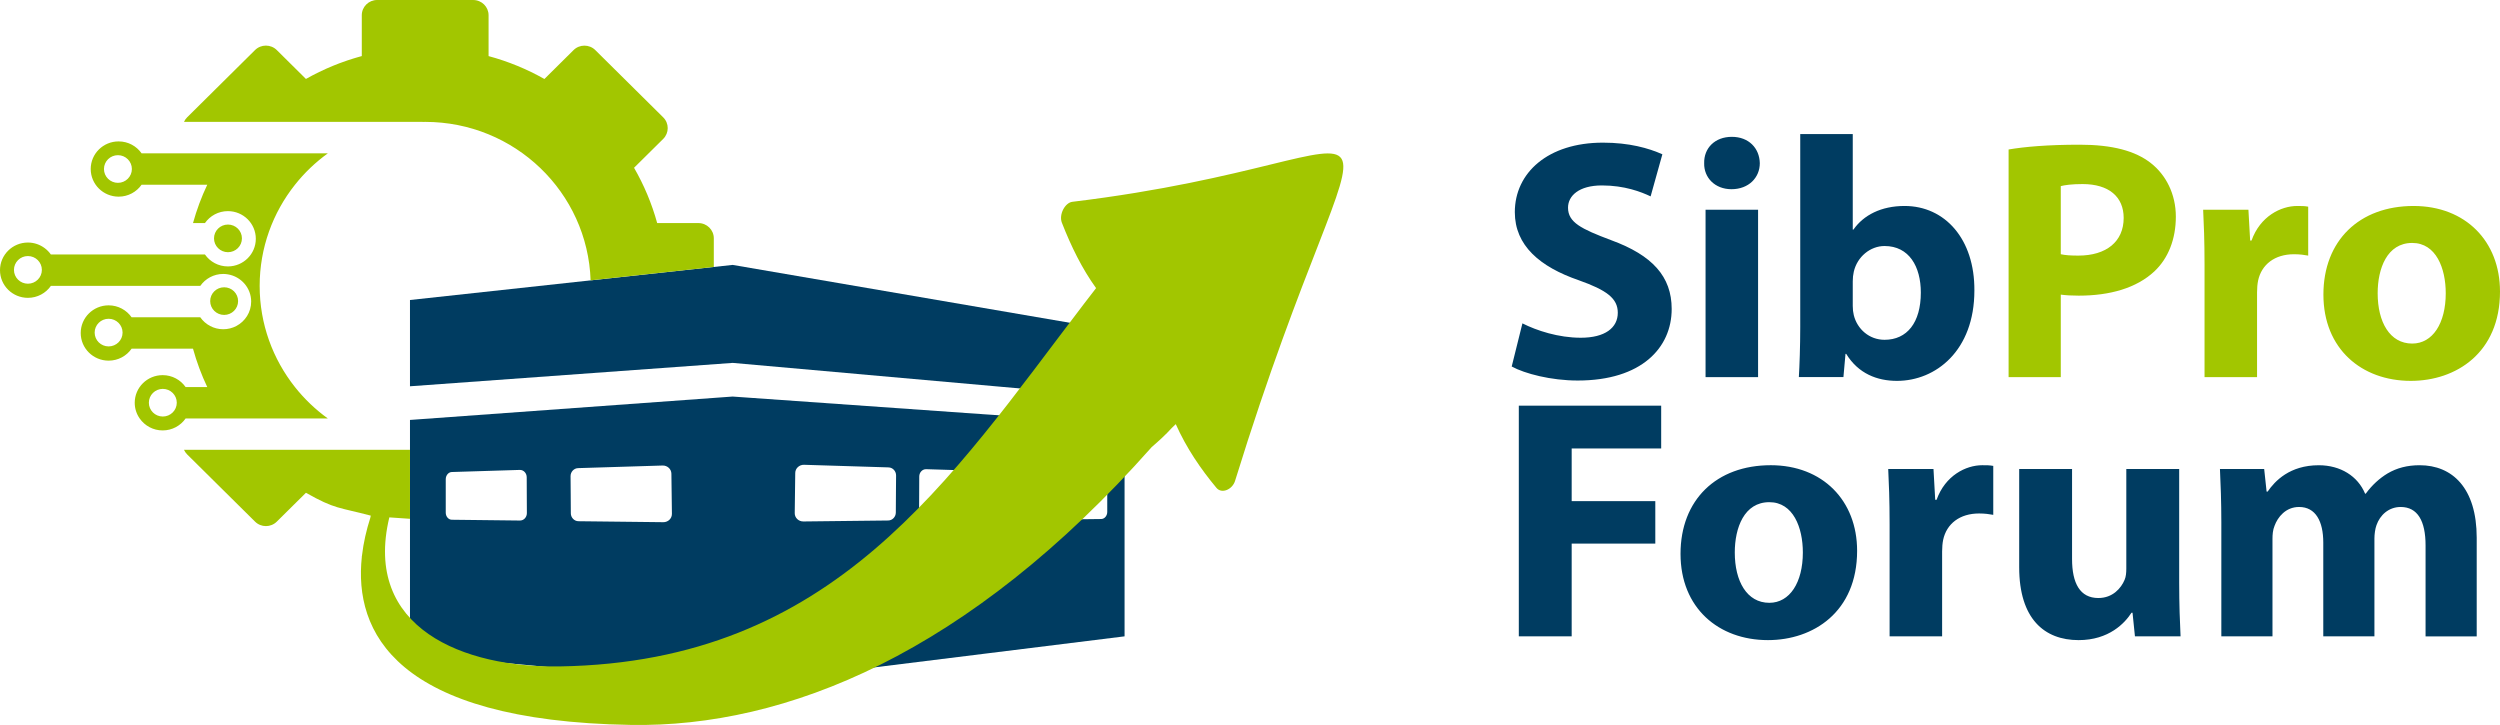 <?xml version="1.0" encoding="UTF-8"?> <!-- Creator: CorelDRAW 2021 (64-Bit) --> <svg xmlns="http://www.w3.org/2000/svg" xmlns:xlink="http://www.w3.org/1999/xlink" xmlns:xodm="http://www.corel.com/coreldraw/odm/2003" xml:space="preserve" width="100mm" height="29mm" style="shape-rendering:geometricPrecision; text-rendering:geometricPrecision; image-rendering:optimizeQuality; fill-rule:evenodd; clip-rule:evenodd" viewBox="0 0 3084.95 894.64"> <defs> <style type="text/css"> <![CDATA[ .fil3 {fill:none} .fil0 {fill:#003C61} .fil1 {fill:#003C61;fill-rule:nonzero} .fil2 {fill:#A2C600;fill-rule:nonzero} ]]> </style> </defs> <g id="Слой_x0020_1">  <g id="_1372495047664"> <path class="fil0" d="M505.9 370.2l398.16 -43.31 483.63 83.01 0 80.93 -483.63 -43.03 -398.16 28.86 0 -106.46zm51.62 212.26c13.3,-0.41 26.88,-0.83 40.68,-1.26 14.08,-0.43 28.5,-0.88 43.19,-1.33 4.67,-0.14 8.54,3.91 8.56,9.02 0.04,7.35 0.06,14.73 0.09,22.1 0.02,7.37 0.08,14.76 0.11,22.14 0.02,5.11 -3.81,9.25 -8.52,9.2 -14.72,-0.17 -29.18,-0.34 -43.31,-0.5 -13.82,-0.15 -27.47,-0.32 -40.79,-0.47 -4.13,-0.05 -7.49,-3.99 -7.49,-8.76 0,-6.89 0,-13.78 0,-20.65 0,-6.88 0,-13.75 0,-20.61 0,-4.76 3.34,-8.76 7.46,-8.88zm155.76 -4.8c16.42,-0.5 33.31,-1.03 50.46,-1.55 17.52,-0.54 35.53,-1.1 53.87,-1.66 5.9,-0.18 10.81,4.36 10.88,10.06 0.1,8.24 0.22,16.5 0.32,24.76 0.1,8.25 0.21,16.53 0.32,24.81 0.07,5.73 -4.73,10.37 -10.64,10.3 -18.4,-0.21 -36.47,-0.42 -54.08,-0.62 -17.22,-0.19 -34.15,-0.39 -50.65,-0.58 -5.11,-0.06 -9.34,-4.45 -9.37,-9.75 -0.04,-7.65 -0.09,-15.31 -0.15,-22.95 -0.06,-7.63 -0.12,-15.28 -0.18,-22.9 -0.04,-5.29 4.11,-9.75 9.22,-9.9zm645.58 3.9c-13.3,-0.4 -26.88,-0.83 -40.68,-1.26 -14.08,-0.43 -28.5,-0.88 -43.19,-1.33 -4.67,-0.14 -8.54,3.91 -8.57,9.02 -0.04,7.35 -0.06,14.73 -0.08,22.1 -0.02,7.37 -0.08,14.76 -0.11,22.15 -0.02,5.11 3.81,9.25 8.52,9.2 14.72,-0.17 29.18,-0.33 43.3,-0.5 13.82,-0.16 27.47,-0.32 40.79,-0.48 4.13,-0.04 7.48,-3.99 7.48,-8.76 0,-6.89 0,-13.78 0,-20.65 0,-6.88 0,-13.75 0,-20.61 0,-4.76 -3.34,-8.76 -7.46,-8.88zm-262.34 -4.8c-16.42,-0.5 -33.31,-1.03 -50.46,-1.55 -17.52,-0.54 -35.53,-1.1 -53.87,-1.66 -5.9,-0.18 -10.81,4.36 -10.88,10.06 -0.1,8.24 -0.22,16.5 -0.32,24.76 -0.1,8.25 -0.21,16.53 -0.32,24.81 -0.07,5.73 4.73,10.37 10.64,10.3 18.4,-0.21 36.47,-0.42 54.08,-0.62 17.22,-0.19 34.15,-0.39 50.65,-0.58 5.11,-0.06 9.34,-4.45 9.37,-9.75 0.04,-7.65 0.09,-15.31 0.15,-22.95 0.05,-7.63 0.12,-15.28 0.18,-22.9 0.04,-5.29 -4.11,-9.75 -9.22,-9.9zm130.25 4.8c-13.3,-0.4 -26.88,-0.83 -40.68,-1.26 -14.08,-0.43 -28.5,-0.88 -43.19,-1.33 -4.68,-0.14 -8.54,3.91 -8.57,9.02 -0.04,7.35 -0.06,14.73 -0.09,22.1 -0.02,7.37 -0.07,14.76 -0.11,22.15 -0.02,5.11 3.81,9.25 8.52,9.2 14.71,-0.17 29.18,-0.33 43.3,-0.5 13.82,-0.16 27.47,-0.32 40.79,-0.48 4.13,-0.04 7.48,-3.99 7.48,-8.76 0,-6.89 0,-13.78 0,-20.65 0,-6.88 0,-13.75 0,-20.61 0,-4.76 -3.34,-8.76 -7.46,-8.88zm160.92 -58.11l0 261.79 -482.49 59.85 -399.3 -38.2 0 -288.69 398.16 -28.86 483.63 34.11z"></path> <g> <path class="fil1" d="M1865.4 452.25c16.2,8.87 48.61,17.32 81.45,17.32 78.89,0 115.98,-40.55 115.98,-88.28 0,-40.12 -23.88,-66.31 -74.62,-84.89 -37.09,-13.94 -53.3,-21.96 -53.3,-40.13 0,-14.78 13.65,-27.45 41.79,-27.45 28.14,0 48.61,8.03 60.13,13.51l14.5 -51.95c-17.06,-7.6 -40.93,-14.36 -73.34,-14.36 -67.79,0 -108.73,37.16 -108.73,85.74 0,41.39 31.12,67.58 78.89,84.05 34.54,12.25 48.18,22.38 48.18,40.12 0,18.58 -15.78,30.83 -45.62,30.83 -27.72,0 -54.58,-8.87 -72.07,-17.74l-13.22 53.22zm304.04 13.1l0 -206.53 -64.81 0 0 206.53 64.81 0zm-32.41 -296.5c-20.89,0 -34.54,13.94 -34.11,32.52 -0.43,17.74 13.22,32.1 33.69,32.1 21.32,0 34.96,-14.36 34.96,-32.1 -0.42,-18.59 -13.64,-32.52 -34.54,-32.52zm137.73 296.5l2.56 -28.72 0.85 0c14.93,24.49 38.38,33.36 62.68,33.36 47.76,0 95.52,-37.16 95.52,-111.5 0.43,-63.36 -36.24,-104.33 -86.13,-104.33 -29,0 -50.74,11.41 -63.11,29.14l-0.85 0 0 -117.84 -64.81 0 0 238.21c0,23.23 -0.86,48.15 -1.71,61.66l55.01 0zm11.51 -118.26c0,-4.23 0.43,-8.03 1.28,-11.83 4.27,-18.58 20.47,-31.68 37.95,-31.68 30.27,0 44.77,25.34 44.77,57.44 0,37.17 -17.06,58.28 -44.77,58.28 -18.76,0 -33.68,-13.09 -37.95,-30.41 -0.85,-3.38 -1.28,-7.18 -1.28,-11.41l0 -30.41z"></path> <path class="fil2" d="M2478.58 465.35l64.39 0 0 -101.79c5.97,0.85 13.64,1.27 22.17,1.27 38.38,0 71.21,-9.29 93.38,-29.99 17.06,-16.05 26.44,-39.7 26.44,-67.58 0,-27.88 -12.36,-51.53 -30.7,-65.89 -19.19,-15.21 -47.76,-22.81 -87.84,-22.81 -39.66,0 -67.8,2.53 -87.84,5.91l0 280.87zm64.39 -235.68c4.69,-1.27 13.64,-2.53 26.86,-2.53 32.41,0 50.75,15.63 50.75,41.81 0,29.14 -21.33,46.46 -55.87,46.46 -9.38,0 -16.2,-0.43 -21.74,-1.69l0 -84.05zm177.39 235.68l64.81 0 0 -104.74c0,-5.07 0.43,-10.14 1.28,-14.36 4.27,-19.85 20.47,-32.52 44.35,-32.52 7.25,0 12.79,0.84 17.48,1.69l0 -60.4c-4.69,-0.85 -7.68,-0.85 -13.64,-0.85 -20.04,0 -45.63,12.67 -56.29,42.66l-1.7 0 -2.13 -38.01 -55.86 0c0.85,17.74 1.71,37.59 1.71,68l0 138.53zm257.99 -211.18c-66.95,0 -111.3,42.66 -111.3,109.39 0,66.74 46.9,106.43 107.88,106.43 55.87,0 110.02,-34.63 110.02,-110.23 0,-62.08 -42.64,-105.59 -106.6,-105.59zm-1.71 45.62c29.42,0 41.37,31.25 41.37,62.08 0,37.16 -16.21,62.09 -41.37,62.09 -27.72,0 -42.64,-26.61 -42.64,-62.09 0,-30.41 11.51,-62.08 42.64,-62.08z"></path> <path class="fil1" d="M1874.18 785.25l65.24 0 0 -114.46 103.19 0 0 -52.38 -103.19 0 0 -65.04 110.44 0 0 -52.79 -175.68 0 0 284.67zm310.86 -211.18c-66.95,0 -111.3,42.66 -111.3,109.39 0,66.74 46.91,106.43 107.88,106.43 55.87,0 110.02,-34.63 110.02,-110.24 0,-62.08 -42.64,-105.59 -106.6,-105.59zm-1.71 45.61c29.42,0 41.36,31.25 41.36,62.09 0,37.16 -16.21,62.09 -41.36,62.09 -27.72,0 -42.64,-26.61 -42.64,-62.09 0,-30.41 11.51,-62.09 42.64,-62.09zm148.4 165.57l64.81 0 0 -104.75c0,-5.07 0.43,-10.14 1.28,-14.36 4.27,-19.85 20.47,-32.52 44.35,-32.52 7.25,0 12.79,0.85 17.48,1.69l0 -60.4c-4.69,-0.84 -7.68,-0.84 -13.64,-0.84 -20.04,0 -45.63,12.67 -56.29,42.66l-1.7 0 -2.13 -38.01 -55.86 0c0.85,17.74 1.71,37.59 1.71,68l0 138.53zm357.34 -206.54l-65.24 0 0 122.91c0,5.07 -0.43,10.14 -2.13,13.94 -4.26,10.14 -14.49,22.38 -32.4,22.38 -22.6,0 -32.41,-18.16 -32.41,-48.15l0 -111.08 -65.24 0 0 121.22c0,63.78 31.13,89.96 73.34,89.96 37.52,0 57.14,-21.12 65.24,-33.79l1.28 0 2.98 29.14 56.29 0c-0.85,-17.32 -1.7,-39.28 -1.7,-66.31l0 -140.22zm52.02 206.54l63.11 0 0 -120.37c0,-5.07 0.43,-10.98 2.56,-16.05 3.84,-10.56 13.65,-23.23 30.27,-23.23 20.47,0 29.85,17.74 29.85,43.93l0 115.73 63.11 0 0 -120.79c0,-5.07 0.85,-11.83 2.56,-16.47 4.26,-12.25 14.92,-22.39 29.85,-22.39 20.89,0 30.7,17.32 30.7,47.31l0 112.35 63.11 0 0 -121.64c0,-61.66 -30.28,-89.54 -70.36,-89.54 -15.35,0 -28.14,3.38 -39.66,10.14 -9.81,5.91 -19.19,14.36 -26.87,24.92l-0.85 0c-8.95,-21.54 -30.28,-35.05 -57.14,-35.05 -35.82,0 -54.15,19.43 -63.11,32.52l-1.28 0 -2.99 -27.88 -54.58 0c0.85,18.16 1.71,40.13 1.71,65.89l0 140.65z"></path> </g> <g> <path class="fil2" d="M259.36 371.55c0,9.42 7.7,17.06 17.22,17.06 9.52,0 17.22,-7.63 17.22,-17.06 0,-9.43 -7.7,-17.05 -17.22,-17.05 -9.52,0.01 -17.22,7.64 -17.22,17.05l0 0zm4.72 -77.4c0,9.43 7.71,17.06 17.21,17.06 9.53,0 17.24,-7.63 17.24,-17.06 0,-9.41 -7.71,-17.06 -17.24,-17.06 -9.51,0 -17.21,7.64 -17.21,17.06l0 0zm-80.39 202.78c0,-9.44 7.71,-17.06 17.21,-17.06 9.52,0 17.24,7.62 17.24,17.06 0,9.41 -7.72,17.06 -17.24,17.06 -9.5,0.01 -17.21,-7.65 -17.21,-17.06l0 0zm-66.89 -86.52c0,-9.43 7.7,-17.06 17.21,-17.06 9.52,0 17.24,7.63 17.24,17.06 0,9.42 -7.72,17.06 -17.24,17.06 -9.51,0 -17.21,-7.64 -17.21,-17.06l0 0zm-99.58 -77.37c0,-9.42 7.7,-17.08 17.22,-17.08 9.5,0 17.23,7.65 17.23,17.08 0,9.43 -7.73,17.05 -17.23,17.05 -9.51,-0.01 -17.22,-7.63 -17.22,-17.05l0 0zm111.07 -124.49c0,-9.42 7.72,-17.07 17.24,-17.07 9.5,0 17.2,7.65 17.2,17.07 0,9.42 -7.7,17.07 -17.2,17.07 -9.54,0 -17.24,-7.65 -17.24,-17.07l0 0zm-16.35 0c0,18.84 15.42,34.12 34.45,34.12 11.76,0 22.12,-5.85 28.35,-14.75l81.04 0c-7.18,15.11 -13.09,30.95 -17.61,47.35l14.72 0c6.23,-8.91 16.58,-14.74 28.34,-14.74 19.01,0 34.44,15.26 34.44,34.12 0,18.79 -15.31,34 -34.25,34.12 -0.07,0 -0.14,0 -0.19,0 -11.77,0 -22.13,-5.84 -28.34,-14.74l-190.12 0.02c-2.07,-2.99 -4.64,-5.6 -7.56,-7.8 -5.77,-4.34 -12.95,-6.96 -20.78,-6.96 -19.02,0 -34.44,15.29 -34.44,34.13 0,18.85 15.4,34.12 34.44,34.12 11.76,0 22.13,-5.83 28.35,-14.74l184.36 0c6.21,-8.91 16.58,-14.75 28.35,-14.75 2.03,0 4,0.2 5.92,0.55 16.2,2.8 28.53,16.75 28.53,33.57 0,13.09 -7.45,24.43 -18.36,30.15 -4.81,2.53 -10.28,3.96 -16.09,3.96 -11.75,0 -22.13,-5.83 -28.35,-14.74l-84.75 0c-6.22,-8.91 -16.6,-14.75 -28.35,-14.75 -19.02,0 -34.45,15.28 -34.45,34.13 0,18.85 15.41,34.12 34.45,34.12 11.75,0 22.13,-5.83 28.35,-14.75l75.77 0c4.51,16.4 10.42,32.23 17.61,47.37l-26.73 0c-6.21,-8.91 -16.58,-14.74 -28.34,-14.74 -19.02,0 -34.46,15.25 -34.46,34.12 0,7.19 2.26,13.85 6.12,19.36 6.22,8.91 16.58,14.75 28.34,14.75 11.74,0 22.13,-5.84 28.34,-14.75l175.49 0c-15.26,-11.01 -28.9,-24.05 -40.54,-38.73 -27.27,-34.39 -43.58,-77.73 -43.58,-124.84 0,-47.11 16.3,-90.46 43.58,-124.84 11.65,-14.7 25.28,-27.75 40.54,-38.75l-229.8 0.01c-6.23,-8.92 -16.58,-14.74 -28.35,-14.74 -19.02,-0.06 -34.45,15.23 -34.45,34.07l0 0zm353.47 -208.56c-10.46,0 -18.97,8.4 -18.97,18.78l0 50.42c-0.74,0.18 -1.49,0.41 -2.24,0.64 -1.25,0.33 -2.53,0.7 -3.79,1.06 -1.29,0.39 -2.6,0.75 -3.88,1.16 -2.61,0.8 -5.19,1.62 -7.74,2.48 -0.54,0.18 -1.06,0.37 -1.58,0.56 -2.29,0.77 -4.58,1.59 -6.83,2.44 -0.57,0.2 -1.13,0.41 -1.71,0.61 -2.46,0.95 -4.93,1.92 -7.39,2.91 -0.18,0.07 -0.36,0.16 -0.55,0.23 -11.45,4.71 -22.53,10.09 -33.21,16.13l-35.98 -35.65c-7.4,-7.32 -19.42,-7.32 -26.82,0l-83.81 83.03c-1.68,1.67 -2.97,3.57 -3.88,5.61l294.4 0 0 0.08c1.08,-0.02 2.17,-0.08 3.25,-0.08 110.51,0 200.5,86.95 204.12,195.54l152.03 -16.54 0 -35.35c0,-10.37 -8.49,-18.78 -18.98,-18.78l-50.89 0c-6.64,-24.12 -16.3,-47.03 -28.55,-68.25l36 -35.63c7.4,-7.36 7.4,-19.25 0,-26.57l-83.81 -83.01c-7.4,-7.33 -19.42,-7.33 -26.82,0l-35.99 35.66c-21.42,-12.13 -44.56,-21.68 -68.89,-28.25l0 -50.42c0,-10.38 -8.49,-18.79 -18.97,-18.79l-118.52 -0.01 -0.01 -0.01zm871.74 375.53c5.11,-6.71 10.24,-13.37 15.41,-19.99 -17.26,-23.93 -30.77,-51.42 -42.2,-80.66 -3.99,-10.18 3.93,-24.74 12.85,-25.84 449.3,-54.38 369.59,-202.15 200.82,344.4 -3.3,10.65 -16.43,16.38 -22.93,8.6 -19.48,-23.4 -36.96,-48.98 -50.22,-78.65 -1.63,1.57 -3.24,3.13 -4.86,4.68 -7.8,8.61 -16.4,16.35 -24.82,23.62 -226.39,255.44 -451.6,346.03 -642.62,342.87 -291.95,-4.84 -341.86,-115.73 -332.1,-207.22l-0.02 -0.63 0.17 -0.78c1.87,-16.47 5.65,-32.29 10.27,-46.72l0.64 -2.91c-39.89,-10.54 -43.84,-7.75 -80.01,-28.21l-35.98 35.61c-7.39,7.35 -19.42,7.35 -26.82,0l-83.81 -82.99c-1.68,-1.68 -2.97,-3.58 -3.88,-5.62l278.86 0 0 85.11 -25.48 -1.75c-32.86,136.88 91.91,185.83 210.5,183.9 338.14,-5.47 480.52,-229.84 646.24,-446.81z"></path> </g> </g> <rect class="fil3" x="-0" y="-0" width="3084.95" height="894.64"></rect> </g> </svg> 